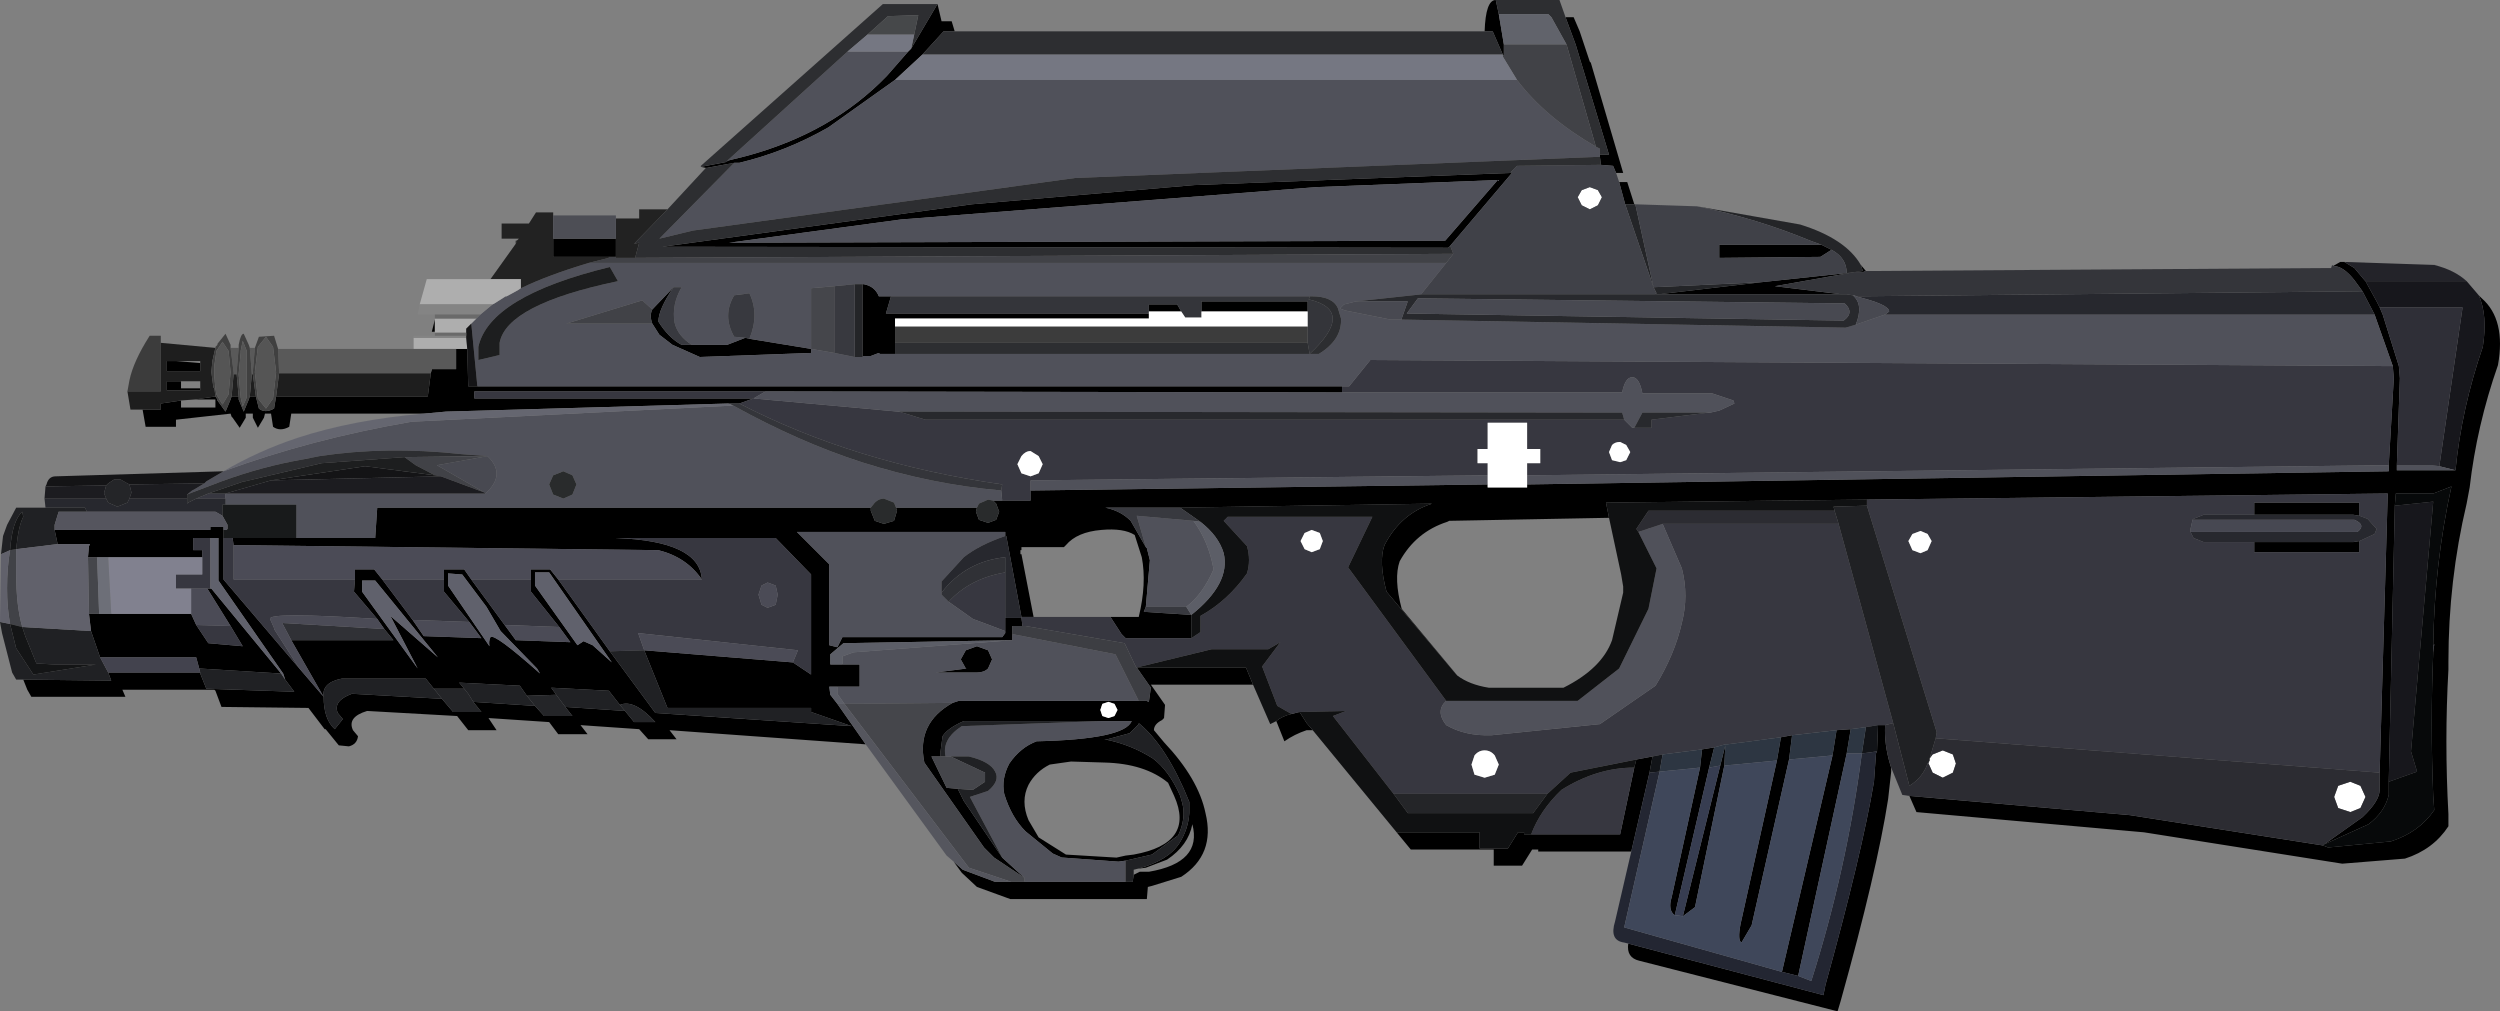 <?xml version="1.0" encoding="UTF-8" standalone="no"?>
<svg xmlns:xlink="http://www.w3.org/1999/xlink" height="50.0px" width="123.6px" xmlns="http://www.w3.org/2000/svg">
  <rect width="100%" height="100%" fill="#808080" stroke="none"/>
  <g transform="matrix(1.0, 0.0, 0.0, 1.0, -6.7, 1.6)">
    <use height="50.0" transform="matrix(1.0, 0.0, 0.0, 1.0, 6.7, -1.6)" width="123.6" xlink:href="#shape0"/>
  </g>
  <defs>
    <g id="shape0" transform="matrix(1.0, 0.0, 0.0, 1.0, -6.7, 1.6)">
      <path d="M83.5 -0.5 L127.5 12.5 125.5 39.5 96.5 47.5 55.5 41.5 8.5 32.5 8.5 23.5 13.5 16.5 51.5 -0.5 83.5 -0.5" fill="#0f1213" fill-opacity="0.0" fill-rule="evenodd" stroke="none"/>
      <path d="M129.25 13.0 L129.4 13.15 Q130.6 14.2 130.2 16.45 129.15 19.45 128.8 22.5 L128.65 23.3 Q127.75 27.1 127.75 31.1 L127.75 31.5 Q127.55 35.05 127.75 38.65 L127.75 39.25 Q127.0 40.4 125.6 40.85 L122.5 41.1 112.7 39.55 101.45 38.55 101.1 37.75 112.0 38.7 121.55 40.2 121.8 40.3 124.9 40.0 Q126.3 39.55 127.05 38.45 L127.0 37.75 Q126.85 34.2 127.0 30.65 L127.05 30.25 127.0 30.3 Q127.05 26.3 127.9 22.45 L127.0 22.8 125.15 22.8 125.1 23.4 124.8 37.05 124.8 37.7 Q124.6 38.55 123.8 39.15 L121.6 40.15 123.5 38.8 Q124.35 38.0 124.35 37.45 L124.35 36.6 124.75 22.8 99.0 23.1 86.1 23.25 86.25 24.0 78.35 24.15 78.25 24.2 Q76.7 24.7 75.9 26.15 75.6 27.0 76.0 28.5 L78.75 31.8 78.7 31.75 75.25 27.65 Q74.85 26.15 75.15 25.35 75.95 23.8 77.5 23.3 L64.9 23.5 61.35 23.5 Q62.1 23.65 62.6 24.15 L63.35 25.45 63.4 25.5 63.5 25.9 63.55 26.1 63.35 28.4 63.25 28.65 65.6 28.8 65.6 29.95 62.35 29.95 62.15 29.75 61.6 28.9 63.0 28.9 Q63.4 27.25 63.15 25.95 L62.8 24.85 Q62.25 24.5 61.15 24.6 59.95 24.7 59.4 25.35 L59.3 25.45 57.2 25.45 57.2 25.6 57.15 25.6 57.15 25.8 57.2 25.8 57.8 28.9 57.2 28.9 56.45 24.9 56.4 24.9 56.4 24.7 46.1 24.7 47.7 26.3 47.7 30.3 48.1 30.4 48.35 29.9 56.25 29.9 56.4 29.7 56.4 29.6 56.4 28.95 57.2 28.95 57.25 29.35 56.75 29.35 56.75 29.75 56.75 30.05 48.4 30.2 47.75 30.75 47.75 31.25 48.35 31.25 49.2 31.25 49.2 32.35 48.1 32.35 47.7 32.35 47.75 32.75 48.1 33.2 49.5 35.2 39.8 34.5 40.15 34.95 38.75 34.95 38.3 34.45 35.4 34.25 35.75 34.7 34.3 34.7 33.85 34.1 30.85 33.9 31.25 34.5 29.85 34.5 29.3 33.8 24.85 33.55 Q23.85 33.85 24.15 34.5 L24.4 34.8 Q24.35 35.2 23.95 35.3 L23.45 35.25 22.8 34.45 22.75 34.45 21.95 33.4 17.65 33.35 17.35 32.55 17.3 32.5 12.75 32.5 12.9 32.85 8.25 32.85 8.05 32.5 7.85 32.0 12.2 32.05 12.05 31.65 16.6 31.65 16.6 31.7 16.9 32.45 21.25 32.6 20.8 32.0 20.7 31.7 17.5 27.1 17.5 25.0 17.1 25.0 16.25 25.0 16.25 25.6 16.7 25.6 16.7 25.95 12.05 25.95 11.5 25.95 11.05 25.95 11.1 25.4 11.15 25.3 9.55 25.3 9.4 24.6 17.1 24.6 17.1 24.45 17.75 24.45 17.75 24.6 17.75 25.0 17.75 27.05 21.5 31.45 22.7 32.85 21.1 30.05 26.15 30.05 25.7 29.5 25.35 29.0 24.2 27.65 24.25 27.05 24.25 26.55 25.2 26.55 25.6 27.05 27.1 29.05 27.65 29.85 30.5 29.95 29.9 29.15 28.65 27.65 28.65 27.05 28.65 26.55 29.65 26.55 30.0 27.05 31.65 29.3 32.2 30.05 34.9 30.15 34.35 29.4 32.95 27.65 32.95 27.05 32.95 26.55 33.9 26.55 34.3 27.05 36.85 30.6 39.1 33.65 48.8 34.3 46.8 33.6 46.8 33.4 39.7 33.4 38.55 30.55 45.9 31.15 46.8 31.75 46.8 26.8 45.05 25.0 37.15 25.0 Q41.3 25.15 41.4 27.05 40.65 25.95 39.25 25.6 L18.25 25.35 18.2 25.0 21.35 25.0 25.25 25.0 25.35 23.5 49.75 23.5 49.75 23.65 49.95 24.15 50.4 24.3 50.9 24.15 51.05 23.65 51.0 23.5 55.0 23.5 54.95 23.7 55.1 24.1 55.55 24.25 55.95 24.1 56.1 23.7 55.95 23.3 55.8 23.15 56.25 23.15 57.65 23.15 57.65 22.65 80.25 22.35 80.25 22.5 82.2 22.5 82.2 22.35 124.8 21.7 124.8 21.4 125.05 17.1 125.0 16.5 124.1 13.95 123.5 12.8 123.1 12.25 Q122.55 11.55 122.05 11.55 L122.4 11.35 122.6 11.35 123.1 11.65 123.6 12.25 123.65 12.3 124.2 13.3 124.35 13.6 124.5 13.95 125.3 16.5 125.35 17.1 125.2 21.4 125.2 21.65 128.1 21.65 Q128.4 18.6 129.45 15.55 129.7 14.0 129.25 13.0 M100.2 36.35 L100.2 36.55 100.05 37.9 Q99.5 41.45 97.7 47.9 L97.55 48.4 87.75 45.9 Q87.1 45.75 87.2 45.05 L96.85 47.6 96.95 47.1 Q98.75 40.6 99.35 37.05 L99.45 35.65 99.5 35.55 99.55 34.25 99.9 34.25 Q99.85 35.2 100.15 36.2 L100.2 36.35 M87.35 40.5 L82.75 40.5 82.75 40.4 82.45 40.4 81.95 41.2 80.55 41.2 80.55 40.4 76.45 40.4 75.75 39.55 79.85 39.55 79.85 40.35 81.25 40.35 81.75 39.55 82.05 39.55 82.05 39.65 82.4 39.65 86.8 39.65 87.5 36.35 87.6 35.95 88.4 35.8 88.25 36.6 87.35 40.5 M71.6 34.5 L71.3 34.5 Q70.7 34.7 70.2 35.05 L69.8 34.05 Q70.1 33.8 70.55 33.7 L70.95 33.6 71.3 34.15 71.6 34.5 M68.65 32.25 L63.6 32.25 64.3 33.25 64.25 33.9 64.2 33.95 64.15 34.0 Q63.75 34.2 63.75 34.5 L64.25 35.1 Q65.95 36.9 66.3 38.6 66.8 40.65 65.1 41.75 L63.65 42.2 63.45 42.25 63.4 42.85 56.65 42.85 55.0 42.25 54.25 41.55 53.85 41.0 54.3 41.4 55.9 42.0 56.7 42.0 57.35 42.0 62.35 42.0 62.7 42.0 62.75 41.65 63.05 41.5 63.5 41.5 Q66.15 41.05 65.65 39.15 65.45 40.2 64.4 40.9 L63.35 41.3 62.95 41.35 Q64.45 40.95 65.0 40.1 65.45 39.4 65.5 38.6 L65.5 38.05 Q64.4 35.3 63.0 34.15 L63.0 34.2 62.55 34.65 61.45 34.95 61.3 34.95 Q62.6 35.2 63.7 35.9 64.5 36.5 65.05 37.75 L65.15 38.1 Q65.35 38.85 64.95 39.7 L63.65 40.65 62.35 40.95 62.0 41.0 59.25 40.8 59.2 40.8 58.75 40.6 57.4 39.5 Q56.7 38.8 56.35 37.65 56.2 36.9 56.6 36.15 57.15 35.35 57.95 35.05 62.3 34.95 62.65 34.05 L61.15 34.05 54.35 34.05 Q53.55 34.4 53.3 34.8 L53.2 35.55 53.2 35.8 52.75 35.8 53.5 37.35 54.05 37.4 54.35 38.0 56.25 40.8 57.35 41.8 55.85 40.8 55.35 40.3 52.4 36.1 Q52.0 34.15 53.8 33.15 L54.1 33.05 63.0 33.05 63.5 33.05 63.4 33.1 63.5 33.1 63.6 32.4 62.9 31.4 68.3 31.4 68.65 32.25 M27.65 18.85 L21.1 18.85 21.0 19.5 Q20.55 19.75 20.2 19.5 L20.1 18.85 19.8 18.85 19.75 19.05 19.45 19.55 19.2 19.05 19.2 18.85 18.85 18.85 18.85 19.05 18.55 19.55 18.2 19.05 18.15 19.0 18.1 18.85 15.4 19.15 15.4 19.5 13.9 19.5 13.75 18.65 14.65 18.65 14.65 18.35 15.65 18.2 15.65 18.55 17.35 18.55 17.35 18.15 16.35 18.15 17.35 18.0 17.45 18.15 17.45 18.2 17.85 18.75 18.1 18.15 18.15 18.0 18.5 18.0 18.5 18.15 18.75 18.75 19.0 18.15 19.05 18.0 19.35 18.0 19.5 18.6 Q19.8 18.85 20.25 18.6 L20.35 18.0 27.85 18.0 28.0 16.85 28.05 16.65 29.25 16.65 29.25 15.65 29.8 15.65 29.85 17.5 30.3 17.5 73.05 17.5 73.05 17.8 44.55 17.75 30.15 17.75 30.15 18.1 43.95 18.1 43.25 18.35 42.7 18.35 28.75 18.75 27.65 18.85 M28.2 14.8 L28.05 14.8 28.2 14.2 28.2 14.8 M32.2 10.45 L32.2 10.3 32.25 10.3 32.2 10.45 M41.6 6.7 L41.35 6.65 42.65 6.4 42.65 6.35 43.65 6.1 Q47.85 4.95 50.55 2.15 L51.6 0.95 51.75 0.8 53.05 -1.4 53.25 -0.55 53.75 -0.55 53.9 -0.05 53.35 -0.05 52.3 1.1 50.95 2.35 47.65 4.7 Q45.55 5.9 43.25 6.45 L43.0 6.45 41.65 6.7 41.6 6.7 M80.1 -0.05 Q80.15 -1.6 80.65 -1.6 L80.8 -0.9 81.05 0.6 81.05 1.1 81.0 1.2 81.0 1.1 80.5 -0.05 80.1 -0.05 M84.1 -0.75 L84.5 -0.75 84.8 -0.05 85.3 1.45 85.35 1.5 86.95 6.95 86.6 6.95 86.45 6.6 85.85 6.55 85.8 6.15 85.8 6.05 86.25 6.05 84.6 0.6 84.1 -0.75 M86.75 7.4 L87.15 7.4 87.5 8.5 87.05 8.5 86.75 7.4 M98.7 11.5 L98.95 11.8 98.85 11.8 98.85 11.85 98.4 11.85 94.45 12.55 97.75 12.95 88.7 12.95 93.8 12.35 98.0 11.9 98.4 11.85 98.8 11.8 98.7 11.5 M28.15 32.45 L27.75 31.95 23.6 31.95 Q22.6 32.15 22.7 32.85 22.7 33.95 23.25 34.45 L23.65 33.95 23.4 33.65 Q23.15 33.05 24.1 32.7 L28.55 32.95 29.1 33.6 30.5 33.6 30.1 33.1 33.15 33.3 33.6 33.8 35.0 33.8 34.65 33.35 37.6 33.55 38.05 34.1 39.1 34.1 Q38.05 32.95 37.35 33.25 L36.8 32.55 33.95 32.4 34.2 32.75 32.75 32.8 32.4 32.3 29.4 32.15 29.65 32.45 28.15 32.45 M118.15 23.85 L118.15 23.25 123.35 23.25 123.35 23.9 123.05 23.85 118.15 23.85 M123.35 25.15 L123.35 25.7 118.15 25.7 118.15 25.2 123.05 25.2 123.35 25.15 M97.25 10.75 L96.7 11.1 91.7 11.15 91.7 10.5 96.75 10.5 97.25 10.75 M88.6 12.95 L88.5 12.95 88.6 12.9 88.6 12.95 M78.4 10.55 L78.3 10.65 39.45 10.6 54.75 8.5 65.75 7.55 81.4 6.95 81.4 6.9 81.45 6.95 78.4 10.55 M77.0 12.9 L77.0 12.95 77.0 12.9 M78.15 10.3 L80.75 7.3 71.8 7.65 51.25 9.25 42.75 10.4 78.15 10.3 M90.85 35.45 L91.45 35.35 91.2 36.35 89.5 43.65 Q89.15 43.4 89.35 42.75 L90.75 36.35 90.85 35.45 M94.75 34.85 L95.3 34.75 95.15 35.95 93.3 44.15 92.8 45.0 Q92.6 44.9 92.75 44.1 L94.55 36.0 94.75 34.85 M97.5 34.5 L98.2 34.45 98.0 35.65 95.6 46.65 94.8 46.45 97.3 35.75 97.5 34.5 M91.75 36.25 L92.0 35.25 91.95 36.25 90.5 43.25 89.9 43.7 91.75 36.25 M63.5 13.9 L63.5 14.15 50.95 14.15 50.95 14.55 50.95 15.35 50.95 15.9 50.2 15.9 50.15 15.85 49.75 16.0 49.35 16.0 49.35 12.45 49.4 12.45 Q49.95 12.55 50.15 13.05 L50.75 13.05 50.5 13.9 63.5 13.9 M71.35 13.8 L66.1 13.8 66.1 13.3 71.35 13.3 71.35 13.8 M65.1 13.8 L63.5 13.8 63.5 13.45 64.9 13.45 65.1 13.8 M43.75 15.15 L46.8 15.65 46.8 15.85 41.3 16.05 39.95 15.45 39.3 14.95 38.95 14.4 Q38.8 14.0 38.95 13.7 L40.0 12.6 Q39.25 13.7 39.25 14.3 39.75 15.1 40.4 15.45 L40.9 15.45 42.65 15.45 43.55 15.1 43.75 15.15 M55.55 31.45 Q55.35 31.65 55.0 31.65 L52.95 31.65 54.5 31.45 54.45 31.45 54.2 31.0 54.45 30.55 55.0 30.35 55.55 30.55 55.75 31.0 55.55 31.45 M61.5 33.1 L61.2 33.2 61.1 33.5 61.2 33.8 61.5 33.9 61.8 33.8 61.95 33.5 61.8 33.2 61.5 33.1 M57.55 37.2 Q57.15 38.0 57.55 38.95 L58.05 39.8 59.4 40.65 61.9 40.8 62.35 40.7 62.75 40.65 Q65.8 40.1 64.75 37.75 L64.45 37.1 Q63.3 36.15 61.3 36.1 L59.65 36.05 58.6 36.2 Q57.9 36.55 57.55 37.2 M37.15 10.2 L37.15 11.1 36.8 11.1 34.05 11.1 34.05 10.2 37.15 10.2 M16.6 17.6 L16.6 17.7 14.95 17.7 14.95 17.25 15.65 17.25 15.65 17.6 16.6 17.6 M16.6 16.35 L16.6 16.75 14.95 16.75 14.95 16.25 15.4 16.25 16.6 16.35 M16.95 27.5 L17.1 27.5 17.15 27.5 20.6 31.7 16.55 31.45 16.4 30.9 11.65 30.9 11.2 29.6 11.1 28.75 11.6 28.75 12.2 28.75 16.15 28.75 16.15 28.65 16.15 28.75 16.4 29.3 17.0 30.2 18.7 30.35 18.1 29.35 16.95 27.5 M33.15 26.7 L33.15 27.35 35.25 30.3 35.55 30.1 36.0 30.3 36.95 31.15 33.85 26.7 33.15 26.7 M30.75 28.4 L29.55 26.8 29.5 26.8 28.85 26.75 28.85 27.35 30.9 30.35 Q30.85 30.1 30.95 29.9 31.15 29.7 33.4 31.7 L33.25 31.45 31.45 29.6 30.75 28.4 M25.25 27.1 L24.6 27.1 24.6 27.65 27.35 31.45 26.0 28.85 28.35 30.9 25.25 27.1 M30.35 33.3 L30.55 33.55 30.35 33.3" fill="#000000" fill-rule="evenodd" stroke="none"/>
      <path d="M128.65 12.3 L129.25 13.0 Q129.7 14.0 129.45 15.55 128.4 18.6 128.1 21.65 L127.3 21.45 128.45 13.6 124.35 13.6 124.2 13.3 123.65 12.3 128.65 12.3 M125.1 23.4 L127.0 23.2 125.9 35.55 126.2 36.55 124.8 37.05 125.1 23.4" fill="#17171c" fill-rule="evenodd" stroke="none"/>
      <path d="M125.0 16.5 L125.05 17.1 124.8 21.4 82.2 21.9 82.2 21.3 82.85 21.3 82.85 20.6 82.2 20.6 82.2 19.3 80.25 19.3 80.25 20.6 79.75 20.6 79.75 21.3 80.25 21.3 80.25 21.9 57.65 22.15 57.65 22.65 57.65 23.15 56.25 23.15 56.2 22.65 56.25 22.35 Q48.95 21.3 43.25 18.35 L43.95 18.1 30.15 18.1 30.15 17.75 44.55 17.75 43.95 18.1 51.1 18.75 51.15 18.75 52.45 19.15 87.0 19.15 87.4 19.55 87.5 19.55 88.35 19.55 88.35 19.15 91.15 18.8 91.25 18.8 91.7 18.7 92.45 18.35 92.4 18.2 91.35 17.85 87.9 17.85 Q87.75 17.05 87.4 17.05 87.05 17.05 86.9 17.8 L73.05 17.8 73.05 17.5 73.4 17.5 74.45 16.2 125.0 16.5 M18.2 25.0 L18.25 25.35 18.25 27.05 24.25 27.05 24.2 27.65 25.35 29.0 Q19.95 28.65 20.05 29.0 L20.25 29.45 20.25 29.5 21.5 31.45 17.75 27.05 17.75 25.0 18.2 25.0 M41.4 27.05 Q41.3 25.15 37.15 25.0 L45.05 25.0 46.8 26.8 46.8 31.75 45.9 31.15 46.15 30.55 38.25 29.7 38.55 30.55 36.85 30.6 34.3 27.05 41.4 27.05 M32.95 27.05 L32.95 27.65 34.35 29.4 31.65 29.3 30.0 27.05 32.95 27.05 M28.65 27.05 L28.65 27.65 29.9 29.15 27.1 29.05 25.6 27.05 28.65 27.05 M16.7 25.95 L16.7 25.6 16.25 25.6 16.25 25.0 17.1 25.0 17.1 27.5 16.95 27.5 16.15 27.5 15.4 27.5 15.4 26.8 16.7 26.8 16.7 25.95 M123.35 23.9 L123.35 23.25 118.15 23.25 118.15 23.85 115.65 23.85 115.15 24.05 115.1 24.1 115.0 24.55 115.0 24.7 115.15 25.0 115.65 25.2 118.15 25.2 118.15 25.7 123.35 25.7 123.35 25.15 124.1 24.8 124.2 24.55 123.75 24.05 123.35 23.9 M127.0 30.65 L127.0 30.3 127.05 30.25 127.0 30.65 M124.35 36.6 L102.4 34.9 102.45 34.6 99.0 23.4 99.0 23.1 124.75 22.8 124.35 36.6 M102.05 36.15 L102.0 36.15 102.1 36.0 102.05 36.15 M100.3 34.15 L99.9 34.25 99.55 34.25 98.95 34.35 98.2 34.45 97.5 34.5 95.3 34.75 94.75 34.85 92.1 35.2 92.0 35.2 91.45 35.35 90.85 35.45 88.9 35.7 88.4 35.8 87.6 35.95 84.35 36.6 83.2 37.65 75.6 37.65 72.6 33.8 73.25 33.55 70.95 33.6 70.55 33.7 69.85 33.3 69.1 31.35 70.0 30.15 69.4 30.5 66.6 30.5 62.9 31.4 62.85 31.35 62.3 30.2 57.4 29.35 57.25 29.35 57.2 28.95 57.2 28.9 57.8 28.9 61.6 28.9 62.15 29.75 62.35 29.95 65.6 29.95 66.05 29.65 66.05 28.85 Q67.4 28.1 68.35 26.75 68.55 26.1 68.35 25.4 L67.2 24.15 67.4 23.95 74.55 23.95 73.35 26.45 78.2 33.05 Q77.65 33.55 78.2 34.25 79.15 34.8 80.45 34.75 L85.8 34.2 88.55 32.3 Q89.5 30.75 89.85 29.2 90.2 27.85 89.85 26.5 L88.9 24.3 97.6 24.3 100.3 34.15 M86.4 21.15 L86.8 21.25 87.1 21.15 87.3 20.75 87.1 20.4 86.8 20.25 Q86.55 20.25 86.4 20.4 L86.25 20.75 86.4 21.15 M80.1 35.5 Q79.8 35.5 79.6 35.75 L79.45 36.2 79.6 36.7 80.1 36.85 80.6 36.7 80.8 36.2 80.6 35.75 Q80.4 35.5 80.1 35.5 M87.5 36.35 L86.8 39.65 82.4 39.65 Q82.85 38.45 83.9 37.45 85.65 36.35 87.5 36.35 M101.65 24.65 L101.25 24.8 101.05 25.15 101.25 25.6 101.65 25.75 102.0 25.6 102.2 25.15 102.0 24.8 101.65 24.65 M56.4 29.6 L54.8 29.0 53.6 28.15 Q54.65 27.0 56.4 26.7 L56.4 28.95 56.4 29.6 M44.35 27.35 L44.2 27.8 44.35 28.3 44.65 28.45 45.05 28.3 45.15 27.8 45.05 27.35 44.65 27.2 44.35 27.35 M71.95 25.55 L72.1 25.15 71.95 24.75 71.55 24.6 71.2 24.75 71.0 25.15 71.2 25.55 71.55 25.7 71.95 25.55 M57.65 20.7 Q57.4 20.7 57.2 20.95 L57.0 21.35 57.2 21.8 57.65 21.95 58.05 21.8 58.25 21.35 58.05 20.95 57.65 20.7 M16.4 23.05 L17.0 22.8 17.85 22.8 17.85 23.05 16.4 23.05 M16.4 29.3 L18.1 29.35 18.7 30.35 17.0 30.2 16.4 29.3" fill="#373740" fill-rule="evenodd" stroke="none"/>
      <path d="M127.3 21.45 L128.1 21.65 125.2 21.65 125.2 21.4 126.95 21.4 127.3 21.45 M99.9 13.95 L124.1 13.95 125.0 16.5 74.45 16.2 73.4 17.5 73.05 17.5 30.3 17.5 30.0 14.4 30.25 14.15 30.45 13.95 31.05 13.45 31.15 13.4 31.7 13.05 31.75 13.05 32.3 12.75 32.45 12.65 Q33.8 12.0 35.8 11.4 L78.2 11.4 77.0 12.9 77.0 12.95 73.75 13.3 73.15 13.45 72.95 13.65 73.2 13.75 75.45 14.2 76.0 14.2 97.95 14.6 98.45 14.45 99.9 13.95 M124.8 21.4 L124.8 21.7 82.2 22.35 82.2 21.9 124.8 21.4 M80.25 22.35 L57.65 22.65 57.65 22.15 80.25 21.9 80.25 22.35 M56.25 23.15 L55.8 23.15 55.55 23.1 55.1 23.3 55.0 23.5 51.0 23.5 50.9 23.25 50.4 23.05 Q50.15 23.05 49.95 23.25 L49.75 23.5 25.35 23.5 25.25 25.0 21.35 25.0 21.35 23.35 17.85 23.35 17.85 23.05 17.85 22.8 30.7 22.8 Q31.75 21.85 30.8 20.95 L29.5 20.85 Q25.8 20.45 22.5 20.95 L21.75 21.1 Q19.7 21.45 17.65 22.2 L16.2 22.75 15.95 22.85 16.2 22.65 16.3 22.6 16.8 22.3 16.9 22.2 17.75 21.7 Q22.1 20.1 27.05 19.25 L42.95 18.45 Q46.2 20.25 49.3 21.25 52.75 22.35 56.2 22.65 L56.25 23.15 M73.05 17.8 L86.9 17.8 Q87.05 17.05 87.4 17.05 87.75 17.05 87.9 17.85 L91.35 17.85 92.4 18.2 92.45 18.35 91.7 18.7 91.25 18.8 91.15 18.8 87.9 18.8 87.5 19.55 87.4 19.55 87.0 19.15 86.9 18.8 51.15 18.75 51.1 18.75 43.95 18.1 44.55 17.75 73.05 17.8 M85.8 6.05 L85.8 6.15 59.85 7.2 40.95 9.8 39.3 10.2 43.0 6.45 43.25 6.45 Q45.55 5.9 47.65 4.7 L50.95 2.35 81.7 2.35 Q83.1 4.2 85.6 5.65 L85.8 5.75 85.8 6.05 M78.15 10.3 L42.75 10.4 51.25 9.25 71.8 7.65 80.75 7.3 78.15 10.3 M78.2 33.05 L84.7 33.05 86.75 31.45 88.2 28.5 88.6 26.5 87.7 24.7 88.9 24.3 89.85 26.5 Q90.2 27.85 89.85 29.2 89.5 30.75 88.55 32.3 L85.8 34.2 80.45 34.75 Q79.15 34.8 78.2 34.25 77.65 33.55 78.2 33.05 M50.75 13.05 L50.15 13.05 Q49.95 12.55 49.4 12.45 L49.35 12.45 48.95 12.45 47.95 12.55 46.8 12.65 46.8 15.65 43.75 15.15 Q44.25 13.95 43.75 12.9 L43.0 13.0 Q42.4 14.0 43.0 15.05 L43.55 15.1 42.65 15.45 40.9 15.45 Q40.2 15.0 40.05 14.35 39.9 13.45 40.4 12.6 L40.0 12.6 38.95 13.7 38.45 13.25 34.7 14.4 38.95 14.4 39.3 14.95 39.95 15.45 41.3 16.05 46.8 15.85 46.8 15.65 47.95 15.85 48.95 16.05 49.35 16.05 49.35 16.0 49.75 16.0 50.15 15.85 50.2 15.9 50.95 15.9 71.45 15.9 71.9 15.9 Q73.05 15.2 73.0 14.15 L72.85 13.65 Q72.6 13.05 71.55 13.05 L71.45 13.05 50.75 13.05 M48.6 0.95 L51.6 0.95 50.55 2.15 Q47.85 4.95 43.65 6.1 L42.65 6.35 48.6 0.95 M56.4 29.6 L56.4 29.7 56.25 29.9 48.35 29.9 48.1 30.4 47.7 30.3 47.7 26.3 46.1 24.7 56.4 24.7 56.4 24.9 Q55.1 25.35 54.35 25.95 L53.25 27.15 53.25 27.7 53.25 27.8 53.6 28.15 54.8 29.0 56.4 29.6 M48.35 31.25 L48.35 30.85 48.9 30.65 56.75 30.05 56.75 29.75 61.85 30.75 63.0 33.05 54.1 33.05 53.8 33.15 48.45 33.2 48.1 32.7 48.1 32.35 49.2 32.35 49.2 31.25 48.35 31.25 M57.35 42.0 L57.35 41.8 56.25 40.8 54.65 37.8 55.55 37.5 Q56.15 37.0 55.9 36.55 55.65 36.05 54.6 35.8 L53.7 35.8 53.45 35.8 Q53.25 34.95 54.25 34.3 L61.15 34.05 62.65 34.05 Q62.3 34.95 57.95 35.05 57.15 35.35 56.6 36.15 56.2 36.9 56.35 37.65 56.7 38.8 57.4 39.5 L58.75 40.6 59.2 40.8 59.25 40.8 62.0 41.0 62.35 40.95 62.35 42.0 57.35 42.0 M55.55 31.45 L55.75 31.0 55.55 30.55 55.0 30.35 54.45 30.55 54.2 31.0 54.45 31.45 54.5 31.45 52.95 31.65 55.0 31.65 Q55.35 31.65 55.55 31.45 M63.35 28.4 L63.55 26.1 63.5 25.9 63.4 25.5 63.35 25.45 62.9 23.9 65.7 24.15 Q66.45 25.15 66.7 26.55 66.15 27.8 65.35 28.4 L63.35 28.4 M30.35 16.2 L31.4 15.95 31.4 15.35 Q31.75 13.45 37.25 12.3 L36.85 11.6 Q30.9 13.05 30.35 15.55 L30.35 16.2 M34.05 22.85 L34.55 23.05 35.0 22.85 35.2 22.35 35.0 21.9 34.55 21.7 34.05 21.9 33.85 22.35 34.05 22.85" fill="#50515a" fill-rule="evenodd" stroke="none"/>
      <path d="M8.95 23.5 L8.9 23.05 11.95 23.05 12.05 23.25 12.5 23.45 13.0 23.25 13.1 23.05 15.95 23.05 15.95 23.3 16.0 23.25 16.4 23.05 17.85 23.05 17.85 23.35 17.7 23.35 17.7 23.9 17.35 23.7 11.0 23.7 10.9 23.5 8.95 23.5 M123.5 12.8 L124.1 13.95 99.9 13.95 100.1 13.8 Q100.1 13.45 98.45 13.05 L123.5 12.8 M123.35 23.9 L123.75 24.05 124.2 24.55 124.1 24.8 123.35 25.15 123.05 25.2 118.15 25.2 115.65 25.2 115.15 25.0 115.0 24.7 123.25 24.7 Q123.7 24.35 123.1 24.1 L115.1 24.1 115.15 24.05 115.65 23.85 118.15 23.85 123.05 23.85 123.35 23.9 M53.25 27.7 L53.25 27.15 54.35 25.95 Q55.1 25.35 56.4 24.9 L56.45 24.9 57.2 28.9 57.2 28.95 56.4 28.95 56.4 26.7 56.4 25.95 Q54.45 26.15 53.25 27.7" fill="#27282e" fill-rule="evenodd" stroke="none"/>
      <path d="M124.35 13.6 L128.45 13.6 127.3 21.45 126.95 21.4 125.2 21.4 125.35 17.1 125.3 16.5 124.5 13.95 124.35 13.6" fill="#2f2f37" fill-rule="evenodd" stroke="none"/>
      <path d="M122.6 11.35 L127.05 11.5 Q128.05 11.75 128.65 12.3 L123.65 12.3 123.6 12.25 123.1 11.65 122.6 11.35" fill="#232329" fill-rule="evenodd" stroke="none"/>
      <path d="M98.95 11.8 L121.95 11.65 122.0 11.5 122.05 11.55 Q122.55 11.55 123.1 12.25 L123.5 12.8 98.45 13.05 98.4 13.0 98.3 13.0 98.0 12.95 97.75 12.95 94.45 12.55 98.4 11.85 98.85 11.85 98.85 11.8 98.95 11.8 M63.5 13.9 L50.5 13.9 50.75 13.05 71.45 13.05 71.45 13.1 71.4 13.2 Q73.75 13.75 71.45 15.9 L71.35 15.35 71.35 14.55 71.35 13.8 71.35 13.3 66.1 13.3 66.1 13.8 66.1 14.1 65.3 14.1 65.1 13.8 64.9 13.45 63.5 13.45 63.5 13.8 63.5 13.9 M42.7 18.35 L43.25 18.35 Q48.95 21.3 56.25 22.35 L56.2 22.65 Q52.75 22.35 49.3 21.25 46.2 20.25 42.95 18.45 L42.7 18.35" fill="#34353a" fill-rule="evenodd" stroke="none"/>
      <path d="M115.0 24.7 L115.0 24.55 115.1 24.1 123.1 24.1 Q123.7 24.35 123.25 24.7 L115.0 24.7" fill="#474852" fill-rule="evenodd" stroke="none"/>
      <path d="M82.2 22.35 L82.2 22.5 80.25 22.5 80.25 22.35 80.25 21.9 80.25 21.3 79.75 21.3 79.75 20.6 80.25 20.6 80.25 19.3 82.2 19.3 82.2 20.6 82.85 20.6 82.85 21.3 82.2 21.3 82.2 21.9 82.2 22.35 M122.3 38.35 L122.1 37.8 122.3 37.25 122.9 37.05 123.4 37.25 123.65 37.8 123.4 38.35 122.9 38.55 122.3 38.35 M102.1 35.9 L102.25 35.7 102.75 35.5 103.25 35.7 103.4 36.15 103.25 36.6 102.75 36.85 102.25 36.6 102.05 36.15 102.1 36.0 102.1 35.9 M85.9 8.15 L85.7 8.55 85.3 8.75 84.9 8.55 84.7 8.15 84.9 7.8 85.3 7.65 85.7 7.8 85.9 8.15 M86.4 21.15 L86.25 20.75 86.4 20.4 Q86.55 20.25 86.8 20.25 L87.1 20.4 87.3 20.75 87.1 21.15 86.8 21.25 86.4 21.15 M80.1 35.5 Q80.4 35.5 80.6 35.75 L80.8 36.2 80.6 36.7 80.1 36.85 79.6 36.7 79.45 36.2 79.6 35.75 Q79.8 35.5 80.1 35.5 M101.65 24.65 L102.0 24.8 102.2 25.15 102.0 25.6 101.65 25.75 101.25 25.6 101.05 25.15 101.25 24.8 101.65 24.65 M50.95 14.55 L50.95 14.15 63.5 14.15 63.5 13.9 63.5 13.8 65.1 13.8 65.3 14.1 66.1 14.1 66.1 13.8 71.35 13.8 71.35 14.55 50.95 14.55 M57.65 20.7 L58.05 20.95 58.25 21.35 58.05 21.8 57.65 21.95 57.2 21.8 57.0 21.35 57.2 20.95 Q57.4 20.7 57.65 20.7 M71.95 25.55 L71.55 25.7 71.2 25.55 71.0 25.15 71.2 24.75 71.55 24.6 71.95 24.75 72.1 25.15 71.95 25.55 M61.5 33.1 L61.8 33.2 61.95 33.5 61.8 33.8 61.5 33.9 61.2 33.8 61.1 33.5 61.2 33.2 61.5 33.1" fill="#ffffff" fill-rule="evenodd" stroke="none"/>
      <path d="M101.1 37.75 L100.75 37.7 100.2 36.35 100.15 36.2 Q99.85 35.2 99.9 34.25 L100.3 34.15 101.1 37.25 Q101.75 36.85 102.0 36.15 L102.05 36.15 102.25 36.6 102.75 36.85 103.25 36.6 103.4 36.15 103.25 35.7 102.75 35.5 102.25 35.7 102.1 35.9 102.4 34.9 124.35 36.6 124.35 37.45 Q124.35 38.0 123.5 38.8 L121.6 40.15 121.55 40.2 112.0 38.7 101.1 37.75 M122.3 38.35 L122.9 38.55 123.4 38.35 123.65 37.8 123.4 37.25 122.9 37.05 122.3 37.25 122.1 37.8 122.3 38.35 M87.7 24.7 L87.6 24.55 88.2 23.65 97.4 23.65 97.6 24.3 88.9 24.3 87.7 24.7" fill="#2c2c32" fill-rule="evenodd" stroke="none"/>
      <path d="M125.1 23.4 L125.15 22.8 127.0 22.8 127.9 22.45 Q127.05 26.3 127.0 30.3 L127.0 30.65 Q126.85 34.2 127.0 37.75 L127.05 38.45 Q126.3 39.55 124.9 40.0 L121.8 40.3 121.55 40.2 121.6 40.15 123.8 39.15 Q124.6 38.55 124.8 37.7 L124.8 37.05 126.2 36.55 125.9 35.55 127.0 23.2 125.1 23.4" fill="#07090a" fill-rule="evenodd" stroke="none"/>
      <path d="M87.5 8.5 L87.55 8.5 88.45 12.6 87.05 8.5 87.5 8.5 M90.6 8.6 L95.7 9.5 Q97.95 10.2 98.7 11.5 L98.8 11.8 98.4 11.85 98.0 11.9 Q98.0 11.15 97.25 10.75 L96.75 10.5 96.2 10.3 Q93.55 9.2 90.6 8.6 M28.15 32.45 L29.65 32.45 29.85 32.7 30.1 33.1 30.5 33.6 29.1 33.6 28.55 32.95 28.15 32.45 M32.75 32.8 L34.2 32.75 34.65 33.35 35.0 33.8 33.6 33.8 33.15 33.3 32.75 32.8 M37.35 33.25 Q38.05 32.95 39.1 34.1 L38.05 34.1 37.6 33.55 37.35 33.25 M88.7 12.95 L88.6 12.95 88.6 12.9 88.45 12.6 93.8 12.35 88.7 12.95 M83.2 37.65 L82.5 38.6 76.3 38.6 75.6 37.65 83.2 37.65 M49.35 12.45 L49.35 16.0 49.35 16.05 48.95 16.05 48.95 12.45 49.35 12.45 M11.95 22.4 L12.05 22.3 12.35 22.1 12.5 22.1 12.65 22.1 13.0 22.3 13.1 22.35 13.2 22.75 13.1 23.05 13.0 23.25 12.5 23.45 12.05 23.25 11.95 23.05 11.85 22.8 11.85 22.75 11.95 22.4" fill="#242528" fill-rule="evenodd" stroke="none"/>
      <path d="M86.6 6.95 L86.75 7.4 87.05 8.5 88.45 12.6 88.6 12.9 88.5 12.95 77.0 12.95 77.0 12.9 78.2 11.4 78.55 10.95 78.4 10.55 81.45 6.95 81.4 6.9 81.7 6.6 85.85 6.55 86.45 6.6 86.6 6.95 M87.55 8.5 L90.6 8.6 Q93.55 9.2 96.2 10.3 L96.75 10.5 91.7 10.5 91.7 11.15 96.7 11.1 97.25 10.75 Q98.0 11.15 98.0 11.9 L93.8 12.35 88.45 12.6 87.55 8.5 M85.9 8.15 L85.7 7.8 85.3 7.65 84.9 7.8 84.7 8.15 84.9 8.55 85.3 8.75 85.7 8.55 85.9 8.15" fill="#404148" fill-rule="evenodd" stroke="none"/>
      <path d="M97.75 12.95 L98.0 12.95 98.3 13.0 Q98.85 13.45 98.45 14.45 L97.95 14.6 76.0 14.2 76.0 14.15 76.3 13.3 73.75 13.3 77.0 12.95 88.5 12.95 88.6 12.95 88.7 12.95 97.75 12.95 M51.15 18.75 L86.9 18.8 87.0 19.15 52.45 19.15 51.15 18.75 M87.5 19.55 L87.9 18.8 91.15 18.8 88.35 19.15 88.35 19.55 87.5 19.55 M97.85 14.25 Q98.4 13.85 97.9 13.4 L76.8 13.15 76.25 13.9 97.85 14.25" fill="#28292d" fill-rule="evenodd" stroke="none"/>
      <path d="M98.45 13.05 Q100.1 13.45 100.1 13.8 L99.9 13.95 98.45 14.45 Q98.85 13.45 98.3 13.0 L98.4 13.0 98.45 13.05 M73.75 13.3 L76.3 13.3 76.0 14.15 76.0 14.2 75.45 14.2 73.2 13.75 72.95 13.65 73.15 13.45 73.75 13.3 M97.85 14.25 L76.25 13.9 76.8 13.15 97.9 13.4 Q98.4 13.85 97.85 14.25 M30.8 20.95 Q31.75 21.85 30.7 22.8 L30.65 22.75 28.3 21.4 30.8 20.95" fill="#484951" fill-rule="evenodd" stroke="none"/>
      <path d="M39.7 8.75 L41.6 6.7 41.65 6.7 43.0 6.45 39.3 10.2 40.95 9.8 59.85 7.2 85.8 6.15 85.85 6.55 81.7 6.6 81.4 6.9 81.4 6.95 65.75 7.55 54.75 8.5 39.45 10.6 78.3 10.65 78.4 10.55 78.55 10.95 38.1 11.15 38.3 10.4 38.05 10.45 39.7 8.75 M41.35 6.65 L41.35 6.6 50.35 -1.4 53.05 -1.4 51.75 0.8 51.9 0.1 52.1 -0.85 50.6 -0.8 49.6 0.1 48.6 0.95 42.65 6.35 42.65 6.4 41.35 6.65 M53.9 -0.05 L80.1 -0.05 80.5 -0.05 81.0 1.1 52.3 1.1 53.35 -0.05 53.9 -0.05 M80.65 -1.6 L83.8 -1.6 84.1 -0.75 84.6 0.6 86.25 6.05 85.8 6.05 85.8 5.75 85.6 5.65 84.15 0.6 83.4 -0.75 83.25 -0.9 80.8 -0.9 80.65 -1.6 M50.95 15.9 L50.95 15.35 71.35 15.35 71.45 15.9 Q73.75 13.75 71.4 13.2 L71.45 13.1 71.45 13.05 71.55 13.05 Q72.6 13.05 72.85 13.65 L73.0 14.15 Q73.05 15.2 71.9 15.9 L71.45 15.9 50.95 15.9 M15.95 22.85 L16.2 22.75 17.65 22.2 Q19.7 21.45 21.75 21.1 L22.5 20.95 Q25.8 20.45 29.5 20.85 L30.8 20.95 26.7 21.0 22.6 21.3 18.8 22.2 18.75 22.2 17.0 22.8 16.4 23.05 16.0 23.25 15.95 23.3 15.95 23.05 15.95 22.85" fill="#2d2e31" fill-rule="evenodd" stroke="none"/>
      <path d="M80.8 -0.9 L83.25 -0.9 83.4 -0.75 84.15 0.6 81.05 0.6 80.8 -0.9" fill="#61636b" fill-rule="evenodd" stroke="none"/>
      <path d="M84.15 0.6 L85.6 5.65 Q83.1 4.2 81.7 2.35 L81.0 1.2 81.05 1.1 81.05 0.6 84.15 0.6 M78.55 10.95 L78.2 11.4 35.8 11.4 36.8 11.15 36.8 11.1 37.15 11.1 37.15 11.15 38.1 11.15 78.55 10.95 M38.95 13.7 Q38.8 14.0 38.95 14.4 L34.7 14.4 38.45 13.25 38.95 13.7 M26.7 21.0 L30.8 20.95 28.3 21.4 30.65 22.75 28.5 21.95 28.2 21.9 27.25 21.4 26.7 21.0 M7.2 25.6 L7.5 25.55 7.5 26.8 Q7.5 28.35 7.8 29.4 L7.2 29.25 Q7.05 28.45 7.05 27.5 7.05 26.45 7.2 25.6" fill="#414247" fill-rule="evenodd" stroke="none"/>
      <path d="M81.0 1.1 L81.0 1.2 81.7 2.35 50.95 2.35 52.3 1.1 81.0 1.1 M51.9 0.1 L51.75 0.8 51.6 0.95 48.6 0.95 49.6 0.1 51.9 0.1" fill="#757782" fill-rule="evenodd" stroke="none"/>
      <path d="M75.75 39.55 L71.6 34.5 71.3 34.15 70.95 33.6 73.25 33.55 72.6 33.8 75.6 37.65 76.3 38.6 82.5 38.6 83.2 37.65 84.35 36.6 87.6 35.95 87.5 36.35 Q85.65 36.35 83.9 37.45 82.85 38.45 82.4 39.65 L82.05 39.65 82.05 39.55 81.75 39.55 81.25 40.35 79.85 40.35 79.85 39.55 75.75 39.55 M69.8 34.05 L69.5 34.2 68.65 32.25 68.3 31.4 62.9 31.4 66.6 30.5 69.4 30.5 70.0 30.15 69.1 31.35 69.85 33.3 70.55 33.7 Q70.1 33.8 69.8 34.05 M99.0 23.1 L99.0 23.4 97.35 23.45 97.4 23.65 88.2 23.65 87.6 24.55 87.7 24.7 88.6 26.5 88.2 28.5 86.75 31.45 84.7 33.05 78.2 33.05 73.35 26.45 74.55 23.95 67.4 23.95 67.2 24.15 68.35 25.4 Q68.55 26.1 68.35 26.75 67.4 28.1 66.05 28.85 L66.05 29.65 65.6 29.95 65.6 28.8 Q67.55 27.25 67.2 25.75 66.95 24.9 66.05 24.2 L65.05 23.5 64.9 23.5 77.5 23.3 Q75.95 23.8 75.15 25.35 74.85 26.15 75.25 27.65 L78.7 31.75 78.75 31.8 Q79.35 32.25 80.3 32.4 L84.0 32.4 Q85.9 31.45 86.4 30.05 L86.95 27.7 86.95 27.4 86.85 26.8 86.25 24.0 86.1 23.25 99.0 23.1" fill="#101112" fill-rule="evenodd" stroke="none"/>
      <path d="M88.4 35.8 L88.9 35.7 88.75 36.55 88.25 36.6 88.4 35.8 M98.95 34.35 L99.55 34.25 99.5 35.55 98.75 35.65 98.95 34.35" fill="#121418" fill-rule="evenodd" stroke="none"/>
      <path d="M88.9 35.7 L90.85 35.45 90.75 36.35 88.75 36.55 88.9 35.7 M91.45 35.35 L92.0 35.2 92.1 35.2 94.75 34.85 94.55 36.0 91.95 36.25 92.0 35.25 91.75 36.25 91.2 36.35 91.45 35.35 M95.3 34.75 L97.5 34.5 97.3 35.75 95.15 35.95 95.3 34.75 M98.2 34.45 L98.95 34.35 98.75 35.65 98.0 35.65 98.2 34.45" fill="#2d3642" fill-rule="evenodd" stroke="none"/>
      <path d="M87.2 45.05 L87.0 45.0 Q86.25 44.9 86.55 43.95 L87.35 40.5 88.25 36.6 88.75 36.55 87.0 44.25 94.8 46.45 95.6 46.65 96.25 46.9 Q98.0 41.4 98.75 35.65 L99.5 35.55 99.45 35.65 99.35 37.05 Q98.75 40.6 96.95 47.1 L96.85 47.6 87.2 45.05" fill="#232632" fill-rule="evenodd" stroke="none"/>
      <path d="M7.85 32.0 L7.5 32.0 7.3 31.65 6.8 29.7 6.7 29.15 7.2 29.25 7.5 30.45 8.35 31.75 11.45 31.25 9.35 31.25 8.5 31.2 7.95 29.85 7.8 29.4 11.2 29.6 11.65 30.9 12.05 31.65 12.2 32.05 7.85 32.0 M6.75 25.8 L6.85 24.9 7.05 24.35 7.5 23.5 8.95 23.5 10.9 23.5 11.0 23.7 9.6 23.7 9.4 24.35 9.4 24.6 9.55 25.3 7.5 25.55 Q7.6 24.45 7.85 23.95 L7.8 23.7 Q7.3 24.15 7.2 25.6 L6.75 25.8 M38.55 30.55 L39.7 33.4 46.8 33.4 46.8 33.6 48.8 34.3 39.1 33.65 36.85 30.6 38.55 30.55 M22.7 32.85 Q22.6 32.15 23.6 31.95 L27.75 31.95 28.15 32.45 28.55 32.95 24.1 32.7 Q23.15 33.05 23.4 33.65 L23.65 33.95 23.25 34.45 Q22.7 33.95 22.7 32.85 M29.65 32.45 L29.4 32.15 32.4 32.3 32.75 32.8 33.15 33.3 30.1 33.1 29.85 32.7 29.65 32.45 M34.2 32.75 L33.95 32.4 36.8 32.55 37.35 33.25 37.6 33.55 34.65 33.35 34.2 32.75 M20.8 32.0 L21.25 32.6 16.9 32.45 16.6 31.7 16.6 31.65 16.55 31.45 20.6 31.7 20.8 32.0 M102.4 34.9 L102.1 35.9 102.1 36.0 102.0 36.15 Q101.75 36.85 101.1 37.25 L100.3 34.15 97.6 24.3 97.4 23.65 97.35 23.45 99.0 23.4 102.45 34.6 102.4 34.9 M53.2 35.8 L53.2 35.55 53.3 34.8 Q53.55 34.4 54.35 34.05 L61.15 34.05 54.25 34.3 Q53.25 34.95 53.45 35.8 L53.2 35.8 M62.35 40.95 L63.65 40.65 64.95 39.7 Q65.35 38.85 65.15 38.1 L65.05 37.75 Q64.5 36.5 63.7 35.9 62.6 35.2 61.3 34.95 L61.45 34.95 62.55 34.65 63.0 34.2 63.0 34.15 Q64.4 35.3 65.5 38.05 L65.5 38.6 Q65.45 39.4 65.0 40.1 64.45 40.95 62.95 41.35 L62.75 41.4 62.75 41.65 62.7 42.0 62.35 42.0 62.35 40.95 M53.7 35.8 L54.6 35.8 Q55.65 36.05 55.9 36.55 56.15 37.0 55.55 37.5 L54.65 37.8 56.25 40.8 54.35 38.0 54.05 37.4 54.8 37.45 55.4 37.05 55.4 36.6 53.7 35.8" fill="#202124" fill-rule="evenodd" stroke="none"/>
      <path d="M91.2 36.35 L91.75 36.25 89.9 43.7 89.55 43.65 89.5 43.65 91.2 36.35" fill="#373d51" fill-rule="evenodd" stroke="none"/>
      <path d="M91.95 36.25 L94.55 36.0 92.75 44.1 Q92.6 44.9 92.8 45.0 L93.3 44.15 95.15 35.95 97.3 35.75 94.8 46.45 87.0 44.25 88.75 36.55 90.75 36.35 89.35 42.75 Q89.15 43.4 89.5 43.65 L89.55 43.65 89.9 43.7 90.5 43.25 91.95 36.25 M95.6 46.65 L98.0 35.65 98.75 35.65 Q98.0 41.4 96.25 46.9 L95.6 46.65" fill="#3f475a" fill-rule="evenodd" stroke="none"/>
      <path d="M13.0 17.75 L13.1 17.2 Q13.3 16.25 14.1 15.0 L14.65 15.0 14.65 15.35 14.65 17.75 13.0 17.75 M50.95 15.35 L50.95 14.55 71.35 14.55 71.35 15.35 50.95 15.35" fill="#3c3c3c" fill-rule="evenodd" stroke="none"/>
      <path d="M51.9 0.1 L49.6 0.1 50.6 -0.8 52.1 -0.85 51.9 0.1" fill="#46484a" fill-rule="evenodd" stroke="none"/>
      <path d="M11.05 25.95 L11.5 25.95 11.6 28.75 11.1 28.75 11.05 25.95 M46.8 15.65 L46.8 12.65 47.95 12.55 47.95 15.85 46.8 15.65 M48.45 33.2 L53.8 33.15 Q52.0 34.15 52.4 36.1 L55.35 40.3 55.85 40.8 57.35 41.8 57.35 42.0 56.7 42.0 54.6 41.3 48.45 33.2 M54.05 37.4 L53.5 37.35 52.75 35.8 53.2 35.8 53.45 35.8 53.7 35.8 55.4 36.6 55.4 37.05 54.8 37.45 54.05 37.4" fill="#45464b" fill-rule="evenodd" stroke="none"/>
      <path d="M64.9 23.5 L65.05 23.5 66.05 24.2 65.7 24.15 62.9 23.9 63.35 25.45 62.6 24.15 Q62.1 23.65 61.35 23.5 L64.9 23.5 M47.95 12.55 L48.95 12.45 48.95 16.05 47.95 15.85 47.95 12.55 M43.55 15.1 L43.0 15.05 Q42.4 14.0 43.0 13.0 L43.75 12.9 Q44.25 13.95 43.75 15.15 L43.55 15.1 M40.9 15.45 L40.4 15.45 Q39.75 15.1 39.25 14.3 39.25 13.7 40.0 12.6 L40.4 12.6 Q39.9 13.45 40.05 14.35 40.2 15.0 40.9 15.45 M65.35 28.4 L65.6 28.8 63.25 28.65 63.35 28.4 65.35 28.4" fill="#38393f" fill-rule="evenodd" stroke="none"/>
      <path d="M17.75 21.7 Q19.45 20.7 21.4 20.05 24.15 19.15 27.65 18.85 L28.75 18.75 42.7 18.35 42.95 18.45 27.05 19.25 Q22.1 20.1 17.75 21.7" fill="#656670" fill-rule="evenodd" stroke="none"/>
      <path d="M55.8 23.15 L55.95 23.3 56.1 23.7 55.95 24.1 55.55 24.25 55.1 24.1 54.95 23.7 55.0 23.5 55.1 23.3 55.55 23.1 55.8 23.15 M51.0 23.5 L51.05 23.65 50.9 24.15 50.4 24.3 49.95 24.15 49.75 23.65 49.75 23.5 49.95 23.25 Q50.15 23.05 50.4 23.05 L50.9 23.25 51.0 23.5 M34.05 22.85 L33.85 22.35 34.05 21.9 34.55 21.7 35.0 21.9 35.2 22.35 35.0 22.85 34.55 23.05 34.05 22.85" fill="#292b2c" fill-rule="evenodd" stroke="none"/>
      <path d="M25.7 29.5 L26.15 30.05 21.1 30.05 20.65 29.2 25.7 29.5 M53.6 28.15 L53.25 27.8 53.25 27.7 Q54.45 26.15 56.4 25.95 L56.4 26.7 Q54.65 27.0 53.6 28.15" fill="#303136" fill-rule="evenodd" stroke="none"/>
      <path d="M18.25 25.35 L39.25 25.6 Q40.65 25.95 41.4 27.05 L34.3 27.05 33.9 26.55 32.95 26.55 32.95 27.05 30.0 27.05 29.65 26.55 28.65 26.55 28.65 27.05 25.6 27.05 25.2 26.55 24.25 26.55 24.25 27.05 18.25 27.05 18.25 25.35 M45.9 31.15 L38.55 30.55 38.25 29.7 46.15 30.55 45.9 31.15 M34.35 29.4 L34.9 30.15 32.2 30.05 31.65 29.3 34.35 29.4 M29.9 29.15 L30.5 29.95 27.65 29.85 27.1 29.05 29.9 29.15 M25.35 29.0 L25.7 29.5 20.65 29.2 21.1 30.05 22.7 32.85 21.5 31.45 20.25 29.5 20.25 29.45 20.05 29.0 Q19.95 28.65 25.35 29.0 M44.35 27.35 L44.65 27.2 45.05 27.35 45.15 27.8 45.05 28.3 44.65 28.45 44.35 28.3 44.2 27.8 44.35 27.35 M16.15 27.5 L16.95 27.5 18.1 29.35 16.4 29.3 16.15 28.75 16.15 28.65 16.15 27.5" fill="#4b4b56" fill-rule="evenodd" stroke="none"/>
      <path d="M66.05 24.2 Q66.95 24.9 67.2 25.75 67.55 27.25 65.6 28.8 L65.35 28.4 Q66.15 27.8 66.7 26.55 66.45 25.15 65.7 24.15 L66.05 24.2 M56.75 30.05 L48.9 30.65 48.35 30.85 48.35 31.25 47.75 31.25 47.75 30.75 48.4 30.2 56.75 30.05 M48.1 32.35 L48.1 32.7 48.45 33.2 48.1 33.2 47.75 32.75 47.7 32.35 48.1 32.35" fill="#5c5e67" fill-rule="evenodd" stroke="none"/>
      <path d="M53.85 41.0 L53.5 40.7 49.5 35.2 48.1 33.2 48.45 33.2 54.6 41.3 56.7 42.0 55.9 42.0 54.3 41.4 53.85 41.0" fill="#55565e" fill-rule="evenodd" stroke="none"/>
      <path d="M63.0 33.05 L61.85 30.75 56.75 29.75 56.75 29.35 57.25 29.35 57.4 29.35 62.3 30.2 62.85 31.35 62.9 31.4 63.6 32.4 63.5 33.1 63.4 33.1 63.5 33.05 63.0 33.05" fill="#3d3e43" fill-rule="evenodd" stroke="none"/>
      <path d="M30.95 12.2 L32.2 10.45 32.25 10.3 32.35 10.2 31.5 10.2 31.5 9.45 32.85 9.45 33.2 8.9 34.05 8.9 34.05 9.05 34.05 10.2 34.05 11.1 36.8 11.1 36.8 11.15 35.8 11.4 Q33.8 12.0 32.45 12.65 L32.45 12.2 30.95 12.2 M37.15 9.2 L38.3 9.2 38.3 8.75 39.7 8.75 38.05 10.45 38.3 10.4 38.1 11.15 37.15 11.15 37.15 11.1 37.15 10.2 37.15 9.2" fill="#222222" fill-rule="evenodd" stroke="none"/>
      <path d="M27.15 15.65 L27.15 15.1 29.75 15.1 29.8 15.65 29.25 15.65 27.15 15.65 M28.2 14.85 L28.2 14.8 28.2 14.2 28.2 14.15 30.25 14.15 30.0 14.4 29.75 14.65 29.75 14.85 28.2 14.85 M27.45 13.45 L27.8 12.2 30.95 12.2 32.45 12.2 32.45 12.65 32.3 12.75 31.75 13.05 31.7 13.05 31.15 13.4 31.05 13.45 27.45 13.45" fill="#aeaeae" fill-rule="evenodd" stroke="none"/>
      <path d="M27.15 15.1 L27.15 15.0 28.2 15.0 29.75 15.0 29.75 15.1 27.15 15.1 M28.2 13.95 L27.35 13.95 27.45 13.45 31.05 13.45 30.45 13.95 28.2 13.95" fill="#848484" fill-rule="evenodd" stroke="none"/>
      <path d="M8.95 22.45 L9.0 22.35 Q9.1 21.95 9.45 21.95 L17.75 21.7 16.9 22.2 16.8 22.3 13.1 22.35 13.0 22.3 12.65 22.1 12.5 22.1 12.35 22.1 12.05 22.3 11.95 22.4 8.95 22.45 M30.0 14.4 L30.3 17.5 29.85 17.5 29.8 15.65 29.75 15.1 29.75 15.0 29.75 14.85 29.75 14.65 30.0 14.4 M20.1 22.15 L24.75 21.45 28.2 21.9 28.5 21.95 20.1 22.15" fill="#141416" fill-rule="evenodd" stroke="none"/>
      <path d="M28.2 15.0 L28.2 14.85 29.75 14.85 29.75 15.0 28.2 15.0 M28.2 14.15 L28.2 13.95 30.45 13.95 30.25 14.15 28.2 14.15" fill="#6a6a6a" fill-rule="evenodd" stroke="none"/>
      <path d="M30.35 16.2 L30.35 15.55 Q30.9 13.05 36.85 11.6 L37.25 12.3 Q31.75 13.45 31.4 15.35 L31.4 15.95 30.35 16.2 M17.0 22.8 L18.75 22.2 18.8 22.2 22.6 21.3 26.7 21.0 27.25 21.4 28.2 21.9 24.75 21.45 20.1 22.15 17.85 22.8 17.0 22.8" fill="#1d1e1f" fill-rule="evenodd" stroke="none"/>
      <path d="M13.75 18.65 L13.15 18.65 13.0 17.75 14.65 17.75 14.65 15.35 17.35 15.6 17.2 16.25 17.15 16.8 17.25 17.55 17.3 17.6 17.35 18.0 16.35 18.15 15.65 18.2 14.65 18.35 14.65 18.65 13.75 18.65 M28.0 16.85 L27.85 18.0 20.35 18.0 20.5 16.85 28.0 16.85 M19.35 18.0 L19.05 18.0 19.15 16.9 19.2 16.9 19.35 18.0 M18.5 18.0 L18.15 18.0 18.25 16.9 18.4 16.9 18.5 18.0 M15.65 17.25 L14.95 17.25 14.95 17.7 16.6 17.7 16.6 17.6 16.6 17.25 15.65 17.25 M15.4 16.25 L14.95 16.25 14.95 16.75 16.6 16.75 16.6 16.35 16.6 16.25 15.4 16.25" fill="#1e1e1e" fill-rule="evenodd" stroke="none"/>
      <path d="M18.1 15.6 L18.5 15.6 18.4 16.8 18.4 16.9 18.25 16.9 18.25 16.8 18.1 15.6 M19.05 15.6 L19.3 15.6 19.2 16.8 19.2 16.9 19.15 16.9 19.05 15.6 M20.45 15.65 L27.15 15.65 29.25 15.65 29.25 16.65 28.05 16.65 28.0 16.85 20.5 16.85 20.45 15.65" fill="#595959" fill-rule="evenodd" stroke="none"/>
      <path d="M34.05 9.05 L37.15 9.05 37.15 9.2 37.15 10.2 34.05 10.2 34.05 9.05" fill="#4d4e55" fill-rule="evenodd" stroke="none"/>
      <path d="M17.35 15.6 L17.35 15.55 17.45 15.45 17.45 15.4 17.85 14.9 18.1 15.45 18.1 15.6 18.25 16.8 18.25 16.9 18.15 18.0 18.1 18.15 17.85 18.75 17.45 18.2 17.45 18.15 17.35 18.0 17.3 17.6 17.25 17.55 17.15 16.8 17.2 16.25 17.35 15.6 M18.5 15.6 L18.5 15.45 Q18.6 14.9 18.75 14.9 L19.0 15.45 19.05 15.6 19.15 16.9 19.05 18.0 19.0 18.15 18.75 18.75 18.5 18.15 18.5 18.0 18.4 16.9 18.4 16.8 18.5 15.6 M19.3 15.6 L19.5 15.05 20.25 15.0 20.45 15.65 20.5 16.85 20.35 18.0 20.25 18.6 Q19.8 18.85 19.5 18.6 L19.35 18.0 19.2 16.9 19.2 16.8 19.3 15.6 M17.7 15.3 L17.4 15.75 17.3 16.45 17.3 16.8 17.3 17.05 17.35 17.6 17.4 17.9 17.7 18.4 18.0 17.9 18.1 16.8 18.0 15.75 17.7 15.3 M18.6 15.75 L18.6 15.85 18.5 16.9 18.6 18.05 18.7 18.5 18.9 18.05 18.9 15.75 18.7 15.25 18.6 15.75 M20.2 15.55 L19.85 15.05 19.45 15.55 19.3 16.8 19.45 18.1 19.85 18.6 20.2 18.1 20.35 16.8 20.2 15.55" fill="#404040" fill-rule="evenodd" stroke="none"/>
      <path d="M17.7 15.3 L18.0 15.75 18.1 16.8 18.0 17.9 17.7 18.4 17.4 17.9 17.35 17.6 17.3 17.05 17.3 16.8 17.3 16.45 17.4 15.75 17.7 15.3 M18.6 15.75 L18.7 15.25 18.9 15.75 18.9 18.05 18.7 18.5 18.6 18.05 18.5 16.9 18.6 15.85 18.6 15.75 M20.2 15.55 L20.35 16.8 20.2 18.1 19.85 18.6 19.45 18.1 19.3 16.8 19.45 15.55 19.85 15.05 20.2 15.55" fill="#555555" fill-rule="evenodd" stroke="none"/>
      <path d="M8.9 23.05 L8.95 22.45 11.95 22.4 11.85 22.75 11.85 22.8 11.95 23.05 8.9 23.05 M15.95 22.85 L15.95 23.05 13.1 23.05 13.2 22.75 13.1 22.35 16.8 22.3 16.3 22.6 16.2 22.65 15.95 22.85 M30.7 22.8 L17.85 22.8 20.1 22.15 28.5 21.95 30.65 22.75 30.7 22.8" fill="#1c1c20" fill-rule="evenodd" stroke="none"/>
      <path d="M21.35 25.0 L18.2 25.0 17.75 25.0 17.75 24.6 17.9 24.6 17.95 24.55 17.95 24.35 17.7 23.9 17.7 23.35 17.85 23.35 21.35 23.35 21.35 25.0" fill="#181a1b" fill-rule="evenodd" stroke="none"/>
      <path d="M17.75 24.6 L17.75 24.45 17.1 24.45 17.1 24.6 9.4 24.6 9.4 24.35 9.6 23.7 11.0 23.7 17.35 23.7 17.7 23.9 17.95 24.35 17.95 24.55 17.9 24.6 17.75 24.6" fill="#55555e" fill-rule="evenodd" stroke="none"/>
      <path d="M12.05 25.95 L16.7 25.95 16.7 26.8 15.4 26.8 15.4 27.5 16.15 27.5 16.15 28.65 16.15 28.75 12.2 28.75 12.05 25.95" fill="#81818f" fill-rule="evenodd" stroke="none"/>
      <path d="M17.1 25.0 L17.5 25.0 17.5 27.1 20.7 31.7 20.8 32.0 20.6 31.7 17.15 27.5 17.1 27.5 17.1 25.0 M33.15 26.7 L33.85 26.7 36.95 31.15 36.0 30.3 35.55 30.1 35.25 30.3 33.15 27.35 33.15 26.7 M25.25 27.1 L28.35 30.9 26.0 28.85 27.35 31.45 24.6 27.65 24.6 27.1 25.25 27.1 M30.75 28.4 L31.45 29.6 33.25 31.45 33.4 31.7 Q31.15 29.7 30.95 29.9 30.85 30.1 30.9 30.35 L28.85 27.35 28.85 26.75 29.5 26.8 29.55 26.8 30.75 28.4" fill="#60616c" fill-rule="evenodd" stroke="none"/>
      <path d="M7.5 25.55 L7.2 25.6 Q7.3 24.15 7.8 23.7 L7.85 23.95 Q7.6 24.45 7.5 25.55 M7.2 29.25 L7.8 29.4 7.95 29.85 8.5 31.2 9.35 31.25 11.45 31.25 8.35 31.75 7.5 30.45 7.2 29.25" fill="#141516" fill-rule="evenodd" stroke="none"/>
      <path d="M6.7 29.15 L6.75 25.8 7.2 25.6 Q7.05 26.45 7.05 27.5 7.05 28.45 7.2 29.25 L6.7 29.15 M9.55 25.3 L11.15 25.3 11.1 25.4 11.05 25.95 11.1 28.75 11.2 29.6 7.8 29.4 Q7.5 28.35 7.5 26.8 L7.5 25.55 9.55 25.3" fill="#61616b" fill-rule="evenodd" stroke="none"/>
      <path d="M11.5 25.95 L12.05 25.95 12.2 28.75 11.6 28.75 11.5 25.95" fill="#6d6f78" fill-rule="evenodd" stroke="none"/>
      <path d="M16.6 31.65 L12.05 31.65 11.65 30.9 16.4 30.9 16.55 31.45 16.6 31.65" fill="#43434e" fill-rule="evenodd" stroke="none"/>
    </g>
  </defs>
</svg>
